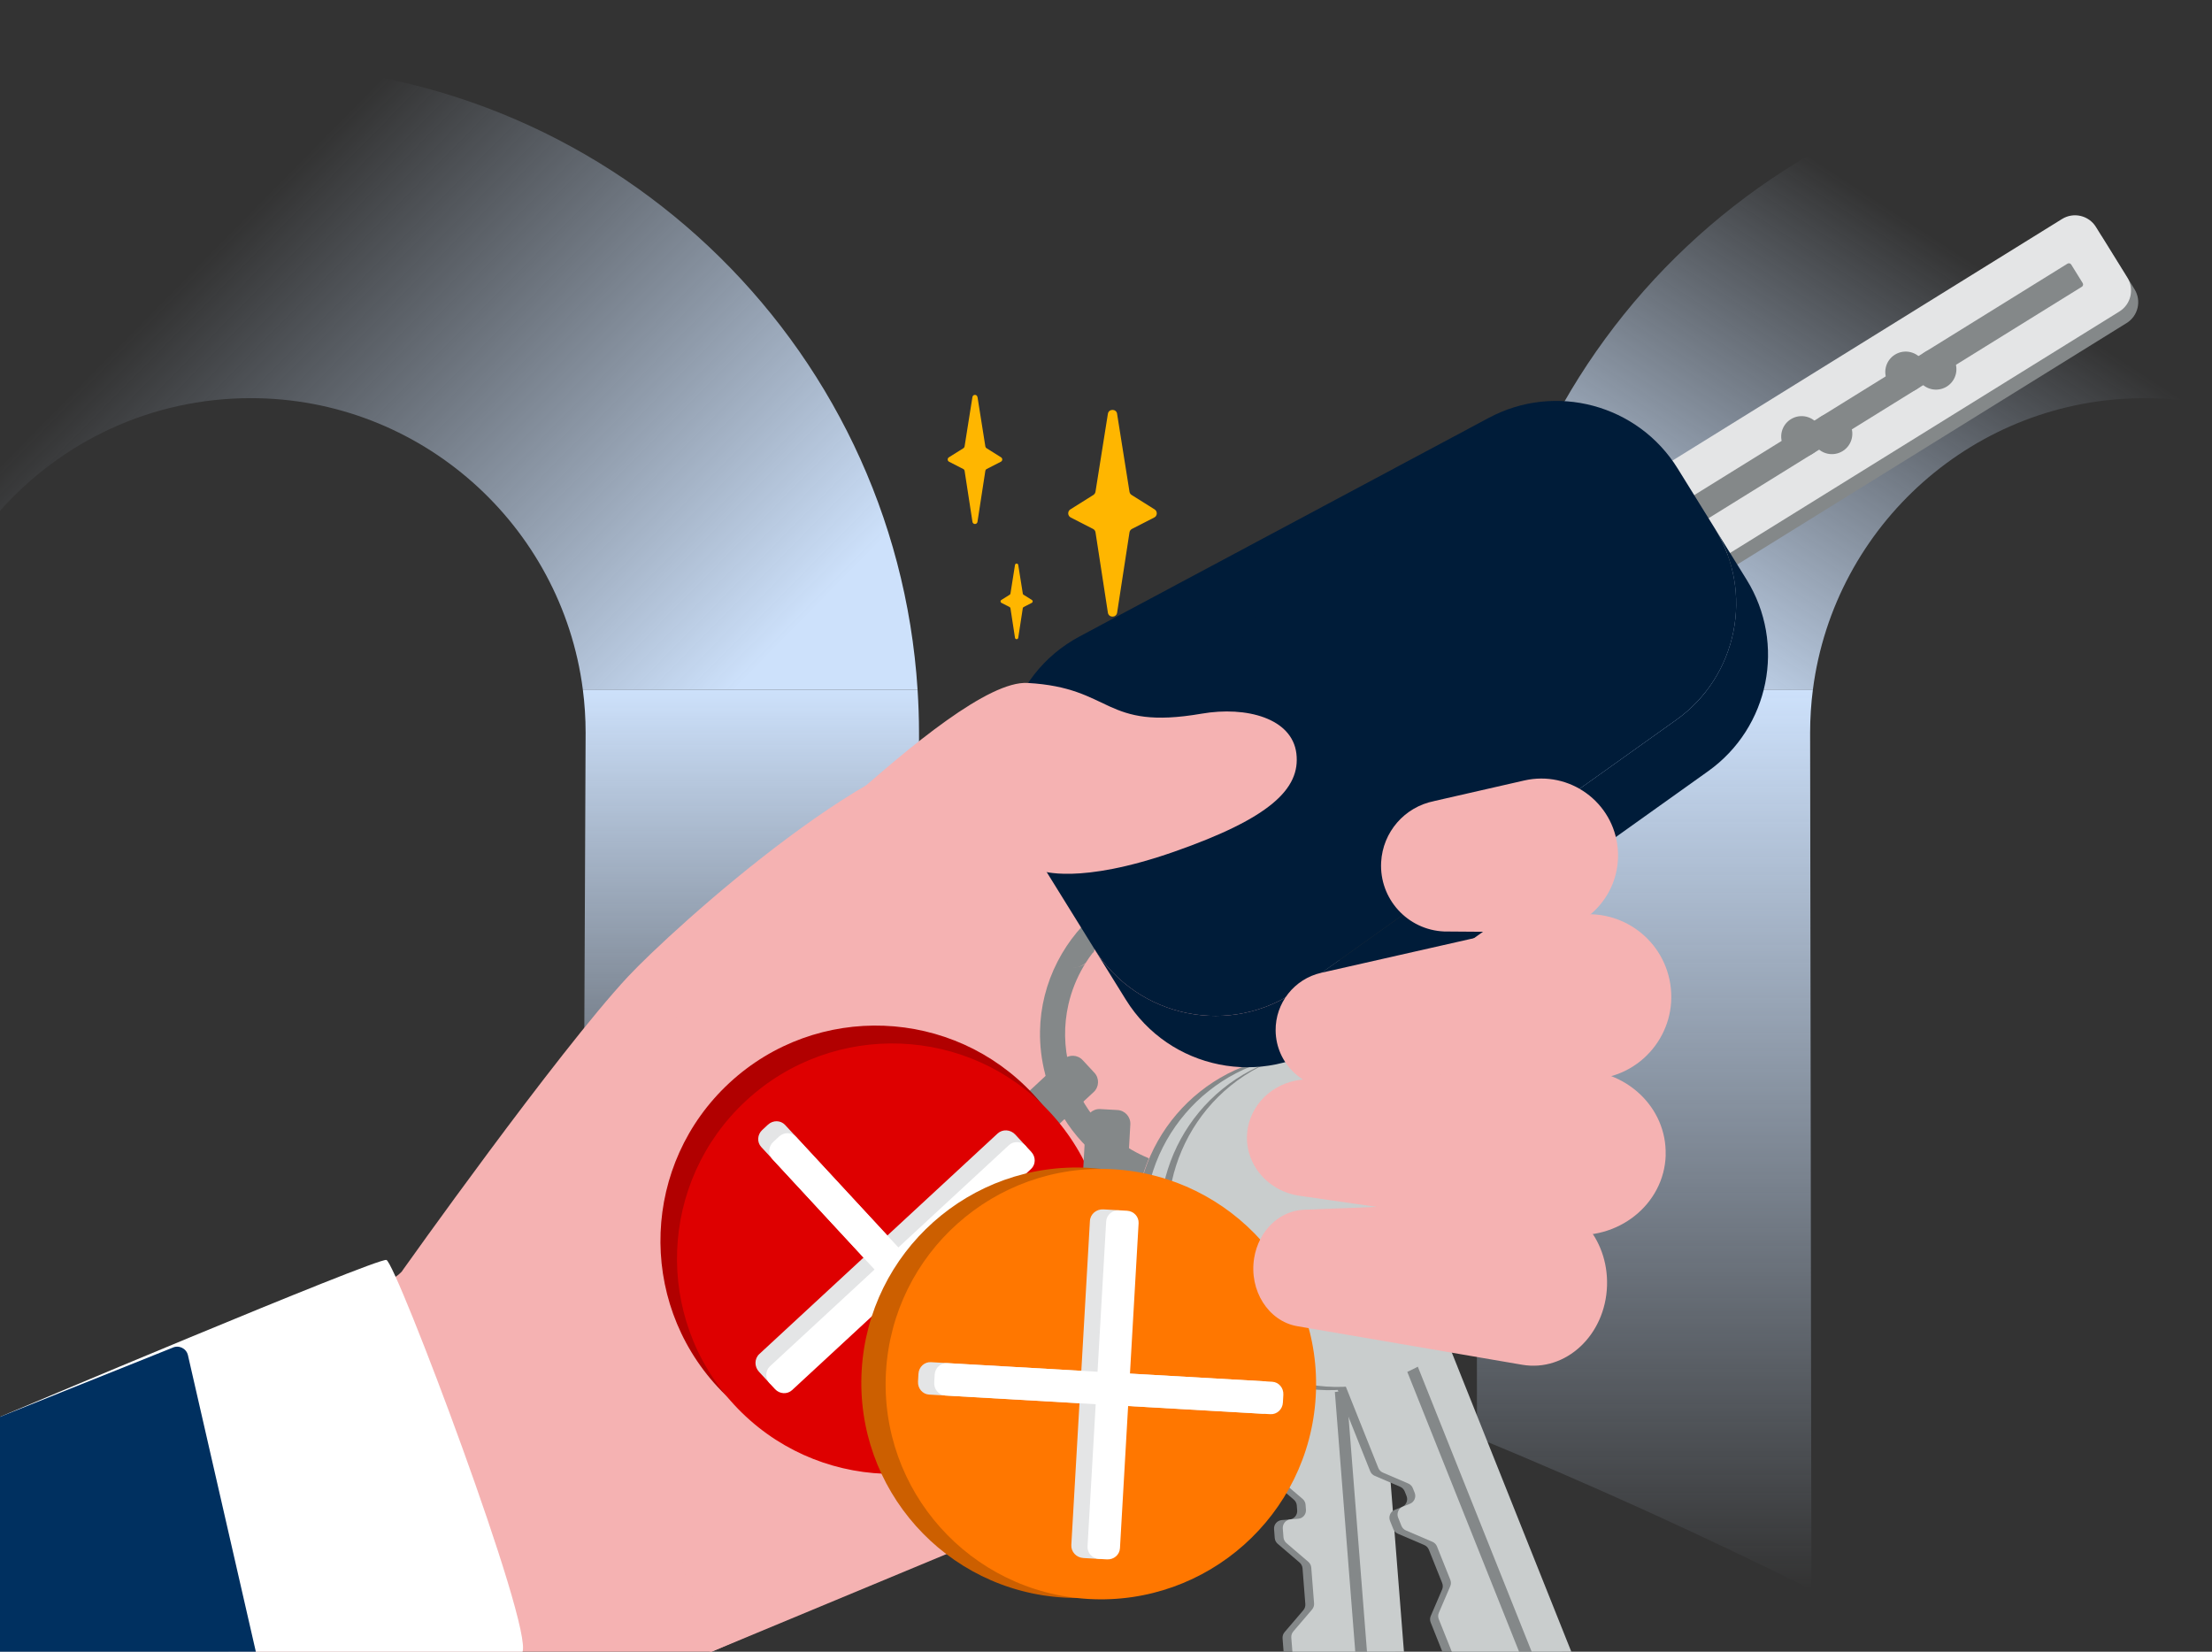 <?xml version="1.0" encoding="UTF-8"?>
<svg xmlns="http://www.w3.org/2000/svg" width="750" height="560" viewBox="0 0 750 560" fill="none">
  <rect x="0" y="0" width="750" height="560" fill="#333333" stroke="none"/>
  <g clip-path="url(#clip0_1274_2764)">
    <g clip-path="url(#clip1_1274_2764)">
      <path d="M85.03 22C54.95 22 26.26 27.86 0 38.48V173.21C20.78 149.77 51.14 134.99 85.03 134.99C142.65 134.99 190.41 178.06 197.62 233.79H311.11C303.55 115.64 205.2 22 85.03 22Z" fill="url(#paint0_linear_1274_2764)"></path>
      <path d="M197.84 412.45C236.44 422.23 274.34 433.28 311.6 445.59V248.45C311.6 243.53 311.42 238.64 311.11 233.8H197.62C198.24 238.6 198.56 243.49 198.56 248.45L197.84 412.45Z" fill="url(#paint1_linear_1274_2764)"></path>
      <path d="M727.15 134.99C734.98 134.99 742.62 135.78 750 137.29V23.14C742.48 22.39 734.86 22 727.15 22C607.01 22 508.66 115.64 501.1 233.79H614.68C621.87 178.06 669.51 134.99 727.15 134.99Z" fill="url(#paint2_linear_1274_2764)"></path>
      <path d="M500.779 487.4C539.029 503.19 576.869 520.33 614.169 538.93L613.739 248.44C613.739 243.47 614.059 238.58 614.679 233.79H501.099C500.789 238.64 500.609 243.52 500.609 248.44L500.779 487.39V487.4Z" fill="url(#paint3_linear_1274_2764)"></path>
    </g>
    <path fill-rule="evenodd" clip-rule="evenodd" d="M525.722 449.506L463.984 465.257L490.258 427.17L525.722 449.506Z" fill="#F5B2B2"></path>
    <path fill-rule="evenodd" clip-rule="evenodd" d="M527.795 309.09L486.902 319.969L485.328 342.247C485.328 342.247 529.137 341.055 529.624 340.117C530.11 339.18 527.795 309.09 527.795 309.09Z" fill="#F5B2B2"></path>
    <path d="M212.97 331.078C227.276 315.709 302.417 247.162 333.506 253.817C364.595 260.483 311.873 317.92 311.873 317.92L254.846 554.126L240.748 560.213H77.549L53.242 471.101C53.242 471.101 133.129 437.574 136.578 430.595C136.578 430.595 188.779 357.06 212.97 331.067V331.078Z" fill="#F5B2B2"></path>
    <path fill-rule="evenodd" clip-rule="evenodd" d="M240.748 560.226L460.663 468.799C460.663 468.799 468.29 405.784 467.376 403.724C466.45 401.675 465.374 346.403 465.374 346.403L447.896 324.969L413.555 315.676L343.773 277.844L307.591 283.445L229.186 333.394L231.5 531.294L240.76 560.226H240.748Z" fill="#F5B2B2"></path>
    <path fill-rule="evenodd" clip-rule="evenodd" d="M0 480.371C0 480.371 127.77 426.371 131.011 427.181C134.264 427.991 181.152 552.112 177.089 560.225H0V480.371Z" fill="white"></path>
    <path fill-rule="evenodd" clip-rule="evenodd" d="M0 480.371L58.451 456.958C60.604 455.917 63.162 457.132 63.717 459.446L86.797 560.225H0V480.371Z" fill="#003060"></path>
    <path fill-rule="evenodd" clip-rule="evenodd" d="M477.122 611.957L464.772 454.841C464.645 453.256 463.256 452.075 461.67 452.203L429.863 454.703C428.278 454.83 427.097 456.219 427.213 457.804L430.558 500.381C430.616 501.145 430.975 501.851 431.553 502.349L438.695 508.448C439.273 508.945 439.632 509.651 439.69 510.415L439.817 512.082C439.945 513.667 438.753 515.056 437.178 515.172L434.621 515.368C433.035 515.496 431.854 516.873 431.982 518.458L432.213 521.444C432.271 522.208 432.63 522.914 433.208 523.412L440.639 529.765C441.218 530.263 441.577 530.969 441.635 531.733L442.584 543.85C442.642 544.614 442.399 545.366 441.901 545.945L435.546 553.374C435.049 553.953 434.806 554.705 434.864 555.469L435.882 568.454C435.94 569.218 436.299 569.924 436.878 570.422L444.332 576.787C444.91 577.284 445.269 577.99 445.327 578.754L446.218 590.107C446.253 590.617 441.646 595.766 439.135 598.521C438.602 599.111 438.336 599.886 438.394 600.685L438.857 606.587C439.169 610.603 441.484 614.191 445.014 616.135L459.112 623.889C460.663 624.745 462.434 625.127 464.205 624.988L466.068 624.838C472.654 624.317 477.573 618.565 477.064 611.969L477.122 611.957Z" fill="#848889"></path>
    <path fill-rule="evenodd" clip-rule="evenodd" d="M425.719 388.146C425.083 380.033 431.148 372.927 439.261 372.291C447.387 371.654 454.482 377.718 455.118 385.831C455.755 393.955 449.69 401.05 441.565 401.686C433.451 402.323 426.344 396.258 425.708 388.134L425.719 388.146ZM499.946 410.621C497.458 378.968 469.783 355.336 438.127 357.824C406.471 360.313 382.836 387.984 385.324 419.636C387.813 451.288 415.487 474.92 447.143 472.432C478.8 469.944 502.435 442.273 499.946 410.621Z" fill="#848889"></path>
    <path fill-rule="evenodd" clip-rule="evenodd" d="M480.085 611.725L467.735 454.609C467.608 453.024 466.219 451.843 464.645 451.959L432.838 454.459C431.252 454.586 430.072 455.975 430.188 457.56L433.533 500.138C433.59 500.901 433.949 501.607 434.528 502.105L441.669 508.204C442.248 508.702 442.607 509.408 442.665 510.171L442.792 511.838C442.919 513.423 441.739 514.812 440.153 514.928L437.595 515.125C436.009 515.252 434.829 516.641 434.945 518.226L435.176 521.201C435.234 521.964 435.593 522.67 436.171 523.168L443.602 529.522C444.181 530.019 444.54 530.725 444.598 531.489L445.547 543.606C445.605 544.37 445.362 545.122 444.864 545.701L438.51 553.131C438.012 553.709 437.769 554.462 437.827 555.225L438.845 568.21C438.903 568.974 439.262 569.68 439.841 570.178L447.295 576.554C447.873 577.052 448.232 577.758 448.29 578.522L449.181 589.875C449.216 590.384 444.609 595.534 442.098 598.277C441.565 598.867 441.299 599.643 441.357 600.441L441.82 606.344C442.132 610.359 444.447 613.947 447.977 615.891L462.075 623.645C463.626 624.502 465.397 624.884 467.168 624.745L469.031 624.594C475.617 624.073 480.536 618.322 480.027 611.725H480.085Z" fill="#C9CDCD"></path>
    <path fill-rule="evenodd" clip-rule="evenodd" d="M452.434 469.828L464.621 624.942L468.568 624.629L456.38 469.516L452.434 469.828Z" fill="#848889"></path>
    <path fill-rule="evenodd" clip-rule="evenodd" d="M428.683 387.915C428.046 379.791 434.111 372.697 442.237 372.06C450.35 371.424 457.457 377.488 458.094 385.612C458.73 393.725 452.665 400.831 444.552 401.467C436.426 402.104 429.331 396.04 428.695 387.927L428.683 387.915ZM502.91 410.39C500.421 378.738 472.747 355.106 441.091 357.594C409.435 360.082 385.8 387.753 388.288 419.406C390.777 451.058 418.451 474.69 450.107 472.202C481.763 469.714 505.398 442.042 502.91 410.39Z" fill="#C9CDCD"></path>
    <path fill-rule="evenodd" clip-rule="evenodd" d="M542.17 591.531L483.708 445.178C483.118 443.697 481.439 442.98 479.969 443.57L450.339 455.397C448.857 455.988 448.14 457.666 448.73 459.136L464.575 498.796C464.853 499.502 465.409 500.069 466.115 500.37L474.738 504.074C475.444 504.375 475.988 504.942 476.277 505.648L476.902 507.21C477.492 508.691 476.775 510.358 475.293 510.948L472.909 511.897C471.427 512.487 470.71 514.165 471.3 515.635L472.411 518.413C472.689 519.119 473.245 519.686 473.951 519.987L482.932 523.841C483.639 524.141 484.183 524.709 484.472 525.414L488.986 536.71C489.264 537.416 489.264 538.214 488.963 538.909L485.108 547.889C484.808 548.595 484.796 549.382 485.085 550.088L489.912 562.182C490.19 562.888 490.745 563.455 491.451 563.756L500.468 567.621C501.174 567.922 501.718 568.489 502.007 569.195L506.232 579.773C506.417 580.248 503.547 586.532 501.972 589.9C501.637 590.617 501.614 591.45 501.915 592.179L504.114 597.677C505.607 601.415 508.882 604.157 512.829 604.956L528.594 608.173C530.33 608.532 532.135 608.37 533.779 607.71L535.515 607.016C541.65 604.563 544.636 597.607 542.194 591.462L542.17 591.531Z" fill="#848889"></path>
    <path fill-rule="evenodd" clip-rule="evenodd" d="M426.599 393.088C423.578 385.519 427.259 376.944 434.828 373.923C442.398 370.902 450.975 374.583 453.996 382.151C457.016 389.72 453.336 398.296 445.766 401.316C438.196 404.337 429.62 400.657 426.599 393.088ZM504.148 392.509C492.376 363.033 458.926 348.671 429.435 360.452C399.954 372.222 385.591 405.668 397.373 435.156C409.145 464.633 442.595 478.995 472.086 467.213C501.567 455.432 515.93 421.997 504.148 392.509Z" fill="#848889"></path>
    <path fill-rule="evenodd" clip-rule="evenodd" d="M544.924 590.432L486.462 444.079C485.872 442.598 484.193 441.88 482.723 442.47L453.093 454.298C451.611 454.888 450.894 456.566 451.484 458.036L467.329 497.697C467.607 498.403 468.163 498.97 468.869 499.271L477.492 502.974C478.198 503.275 478.742 503.842 479.031 504.548L479.656 506.11C480.246 507.58 479.529 509.258 478.047 509.849L475.663 510.798C474.181 511.388 473.464 513.066 474.054 514.536L475.165 517.313C475.443 518.019 475.999 518.586 476.705 518.887L485.686 522.741C486.392 523.042 486.936 523.609 487.226 524.315L491.74 535.61C492.018 536.316 492.018 537.115 491.717 537.809L487.862 546.79C487.561 547.496 487.55 548.283 487.839 548.989L492.677 561.082C492.955 561.788 493.511 562.355 494.217 562.656L503.233 566.522C503.939 566.823 504.483 567.39 504.773 568.096L508.997 578.673C509.182 579.148 506.312 585.432 504.738 588.8C504.402 589.517 504.379 590.351 504.68 591.08L506.879 596.577C508.372 600.315 511.648 603.058 515.595 603.856L531.359 607.074C533.095 607.433 534.901 607.27 536.544 606.611L538.281 605.916C544.415 603.463 547.401 596.508 544.959 590.362L544.924 590.432Z" fill="#C9CDCD"></path>
    <path fill-rule="evenodd" clip-rule="evenodd" d="M476.369 463.151L534.091 607.641L537.772 606.171L480.05 461.682L476.369 463.151Z" fill="#848889"></path>
    <path fill-rule="evenodd" clip-rule="evenodd" d="M429.354 391.988C426.333 384.42 430.013 375.844 437.583 372.823C445.153 369.803 453.73 373.483 456.75 381.052C459.771 388.621 456.091 397.196 448.521 400.217C440.963 403.237 432.375 399.557 429.354 391.988ZM506.903 391.41C495.131 361.933 461.681 347.571 432.189 359.352C402.709 371.122 388.345 404.568 400.128 434.056C411.911 463.533 445.35 477.895 474.841 466.114C504.321 454.332 518.685 420.898 506.903 391.41Z" fill="#C9CDCD"></path>
    <path fill-rule="evenodd" clip-rule="evenodd" d="M395.094 306.694C406.83 303.639 419.053 305.328 429.504 311.45C439.968 317.584 447.41 327.421 450.477 339.145C451.855 344.445 452.271 349.838 451.739 355.139C451.102 361.562 449.077 367.823 445.709 373.563L445.581 373.771C441.484 380.669 435.778 386.247 428.96 390.101C429.655 392.994 431.194 395.529 433.278 397.45C440.998 393.064 447.526 386.803 452.318 379.095C452.561 378.69 452.815 378.285 453.047 377.88C457.121 370.924 459.54 363.321 460.246 355.532C460.802 349.399 460.304 343.149 458.695 337.004C455.061 323.07 446.218 311.381 433.787 304.102C421.368 296.822 406.842 294.808 392.906 298.442C389.017 299.461 384.92 301.093 381.424 302.886L381.216 313.036C385.278 310.386 390.221 307.955 395.059 306.694H395.094Z" fill="#848889"></path>
    <path fill-rule="evenodd" clip-rule="evenodd" d="M354.374 364.225C358.009 378.159 366.852 389.848 379.283 397.127C381.725 398.562 384.248 399.789 386.841 400.807C387.547 398.03 388.461 395.322 389.561 392.718C387.524 391.885 385.521 390.912 383.588 389.778C373.125 383.645 365.683 373.807 362.615 362.072C360.752 354.932 360.659 347.606 362.245 340.616C363.264 336.114 364.988 331.751 367.384 327.666C367.488 327.481 367.604 327.307 367.708 327.122C367.743 327.099 367.766 327.087 367.801 327.064C367.835 327.006 367.87 326.948 367.916 326.879L367.997 326.74C367.997 326.74 367.916 326.809 367.882 326.832C366.69 327.619 365.266 328.082 363.738 328.094C364.352 328.094 364.953 328.013 365.521 327.862C366.47 327.573 367.338 327.11 368.09 326.508C368.842 325.305 369.653 324.136 370.509 323.025C370.486 323.094 370.474 323.152 370.451 323.222L370.555 323.083C370.694 322.898 370.833 322.724 370.972 322.539C371.099 322.006 371.18 321.451 371.18 320.872C371.227 317.886 369.537 315.283 367.048 314.021L366.967 313.986C364.363 316.81 362.037 319.946 360.046 323.337C359.525 324.228 359.027 325.143 358.553 326.057C354.768 333.429 352.765 341.449 352.627 349.585C352.546 354.457 353.124 359.376 354.386 364.213L354.374 364.225Z" fill="#848889"></path>
    <path fill-rule="evenodd" clip-rule="evenodd" d="M721.053 109.525L579.139 197.527L559.683 166.164L701.608 78.162C705.521 75.743 710.648 76.947 713.067 80.847L723.739 98.068C726.158 101.98 724.954 107.106 721.053 109.525Z" fill="#848889"></path>
    <path fill-rule="evenodd" clip-rule="evenodd" d="M718.6 105.613L576.709 193.603L557.252 162.24L699.155 74.25C703.067 71.819 708.217 73.023 710.648 76.946L721.297 94.121C723.727 98.044 722.523 103.182 718.6 105.613Z" fill="#E4E5E6"></path>
    <path fill-rule="evenodd" clip-rule="evenodd" d="M705.856 97.233L577.252 176.971L572.391 169.136L700.994 89.398C701.423 89.132 702.001 89.259 702.267 89.699L706.156 95.972C706.423 96.411 706.295 96.978 705.856 97.245V97.233Z" fill="#848889"></path>
    <path fill-rule="evenodd" clip-rule="evenodd" d="M568.351 244.073L440.234 335.43C417.455 351.679 385.672 345.302 370.926 321.52L381.725 338.925C396.471 362.708 428.242 369.085 451.032 352.836L579.15 261.479C599.949 246.653 605.656 218.218 592.194 196.507L581.395 179.102C594.857 200.813 589.15 229.236 568.351 244.073Z" fill="#001C39"></path>
    <path fill-rule="evenodd" clip-rule="evenodd" d="M504.831 141.652L366.03 215.789C341.342 228.971 332.939 260.264 347.684 284.047L370.926 321.52C385.672 345.303 417.444 351.68 440.234 335.431L568.351 244.074C589.15 229.237 594.857 200.813 581.396 179.102L568.837 158.85C555.376 137.139 527.366 129.616 504.831 141.652Z" fill="#001C39"></path>
    <path fill-rule="evenodd" clip-rule="evenodd" d="M465.27 294.914L419.493 323.291C417.861 324.31 415.719 323.8 414.701 322.169L368.716 248.032C367.709 246.4 368.206 244.259 369.838 243.24L415.615 214.852L465.258 294.902L465.27 294.914Z" fill="#001C39"></path>
    <path fill-rule="evenodd" clip-rule="evenodd" d="M511.833 261.213L468.741 292.749L419.099 212.698L466.508 188.117L511.833 261.201V261.213Z" fill="#001C39"></path>
    <path fill-rule="evenodd" clip-rule="evenodd" d="M547.09 235.705L515.318 259.06L469.992 185.976L505.04 167.899C512.007 164.242 520.619 166.58 524.762 173.269L551.048 215.661C555.192 222.35 553.467 231.099 547.09 235.717V235.705Z" fill="#001C39"></path>
    <path fill-rule="evenodd" clip-rule="evenodd" d="M627.011 143.411C629.024 146.663 628.029 150.922 624.777 152.936C621.524 154.949 617.265 153.954 615.251 150.702C613.237 147.45 614.232 143.191 617.485 141.178C620.737 139.164 624.997 140.159 627.011 143.411Z" fill="#848889"></path>
    <path fill-rule="evenodd" clip-rule="evenodd" d="M616.732 144.36C618.746 147.612 617.751 151.871 614.498 153.885C611.246 155.899 606.987 154.903 604.973 151.651C602.959 148.399 603.954 144.14 607.206 142.127C610.459 140.113 614.718 141.108 616.732 144.36Z" fill="#848889"></path>
    <path fill-rule="evenodd" clip-rule="evenodd" d="M662.302 121.538C664.316 124.79 663.32 129.049 660.068 131.063C656.815 133.076 652.556 132.081 650.542 128.829C648.528 125.577 649.523 121.318 652.776 119.305C656.028 117.291 660.288 118.286 662.302 121.538Z" fill="#848889"></path>
    <path fill-rule="evenodd" clip-rule="evenodd" d="M652.023 122.476C654.037 125.728 653.042 129.987 649.789 132C646.537 134.014 642.278 133.019 640.264 129.767C638.25 126.515 639.245 122.256 642.497 120.242C645.75 118.228 650.009 119.224 652.023 122.476Z" fill="#848889"></path>
    <path d="M367.091 359.428L371.067 363.712C372.806 365.587 372.697 368.515 370.822 370.255L357.612 382.511L347.338 371.441L360.548 359.184C362.423 357.444 365.351 357.554 367.091 359.428Z" fill="#848889"></path>
    <path fill-rule="evenodd" clip-rule="evenodd" d="M247.334 367.13C276.919 339.76 323.089 341.542 350.463 371.123C377.836 400.703 376.042 446.868 346.469 474.239C316.885 501.609 270.715 499.827 243.341 470.246C215.968 440.665 217.762 394.5 247.334 367.13Z" fill="#B10000"></path>
    <path fill-rule="evenodd" clip-rule="evenodd" d="M252.948 373.193C282.532 345.822 328.702 347.604 356.076 377.185C383.449 406.766 381.667 452.931 352.083 480.301C322.498 507.671 276.328 505.889 248.954 476.308C221.581 446.728 223.375 400.563 252.948 373.193Z" fill="#DE0000"></path>
    <path fill-rule="evenodd" clip-rule="evenodd" d="M347.65 388.354L344.248 384.674C342.616 382.915 339.93 382.753 338.24 384.315L300.878 418.884L266.189 381.399C264.685 379.778 262.104 379.732 260.402 381.294L258.446 383.111C256.756 384.674 256.606 387.255 258.111 388.886L292.799 426.371L257.451 459.077C255.761 460.639 255.715 463.336 257.347 465.095L260.749 468.775C261.375 469.446 262.405 469.504 263.041 468.914L300.276 434.461L335.092 472.085C335.486 472.513 336.169 472.525 336.62 472.108L343.079 466.125C343.53 465.708 343.565 465.025 343.171 464.597L308.355 426.973L347.616 390.645C348.264 390.044 348.275 389.025 347.662 388.342L347.65 388.354Z" fill="#E4E5E6"></path>
    <path fill-rule="evenodd" clip-rule="evenodd" d="M349.687 390.553L347.87 388.597C346.308 386.908 343.726 386.757 342.094 388.25L304.605 422.934L269.916 385.449C268.412 383.829 265.83 383.783 264.141 385.345L262.185 387.162C260.495 388.724 260.344 391.305 261.837 392.937L296.526 430.422L261.062 463.232C259.441 464.736 259.395 467.317 260.958 469.018L262.775 470.974C264.337 472.664 266.918 472.814 268.55 471.321L304.015 438.512L336.828 473.972C338.333 475.592 340.914 475.638 342.604 474.076L344.56 472.259C346.25 470.696 346.4 468.116 344.907 466.484L312.094 431.024L349.583 396.34C351.204 394.835 351.25 392.254 349.687 390.565V390.553Z" fill="white"></path>
    <path d="M373.051 376.023L378.887 376.35C381.441 376.493 383.394 378.678 383.25 381.231L382.241 399.222L367.16 398.377L368.169 380.386C368.313 377.832 370.497 375.88 373.051 376.023Z" fill="#848889"></path>
    <path fill-rule="evenodd" clip-rule="evenodd" d="M292.162 464.621C294.477 424.394 328.968 393.644 369.201 395.958C409.434 398.273 440.187 432.761 437.872 472.989C435.557 513.217 401.066 543.966 360.833 541.652C320.6 539.337 289.847 504.849 292.162 464.621Z" fill="#CC5F00"></path>
    <path fill-rule="evenodd" clip-rule="evenodd" d="M300.403 465.094C302.718 424.866 337.21 394.117 377.442 396.431C417.675 398.746 448.428 433.233 446.113 473.461C443.799 513.689 409.307 544.439 369.074 542.124C328.841 539.81 298.088 505.322 300.403 465.094Z" fill="#FF7700"></path>
    <path fill-rule="evenodd" clip-rule="evenodd" d="M379.121 410.32L374.121 410.031C371.725 409.892 369.676 411.651 369.549 413.943L366.632 464.76L315.646 461.832C313.436 461.705 311.537 463.464 311.41 465.767L311.26 468.429C311.132 470.732 312.811 472.699 315.021 472.827L366.007 475.755L363.241 523.829C363.113 526.132 364.942 528.099 367.338 528.238L372.338 528.528C373.252 528.585 374.04 527.914 374.086 527.035L376.991 476.391L428.173 479.331C428.752 479.365 429.261 478.902 429.296 478.289L429.805 469.493C429.84 468.88 429.388 468.359 428.81 468.336L377.628 465.397L380.695 412.01C380.741 411.131 380.047 410.378 379.132 410.332L379.121 410.32Z" fill="#E4E5E6"></path>
    <path fill-rule="evenodd" clip-rule="evenodd" d="M382.119 410.493L379.457 410.343C377.153 410.215 375.186 411.894 375.058 414.104L372.13 465.083L321.144 462.155C318.934 462.028 317.036 463.787 316.908 466.09L316.758 468.752C316.63 471.055 318.309 473.022 320.519 473.15L371.505 476.078L368.739 524.314C368.611 526.525 370.371 528.423 372.674 528.55L375.336 528.7C377.639 528.828 379.607 527.15 379.734 524.939L382.501 476.703L430.743 479.469C432.954 479.596 434.852 477.837 434.979 475.534L435.13 472.872C435.257 470.569 433.579 468.601 431.368 468.474L383.126 465.708L386.054 414.729C386.181 412.518 384.422 410.62 382.119 410.493Z" fill="white"></path>
    <path d="M353.02 295.203C353.02 295.203 365.66 300.122 398.137 288.757C430.627 277.392 440.986 267.428 439.551 255.484C438.116 243.541 422.641 239.34 407.409 241.967C373.843 247.753 377.616 233.171 348.379 231.551C335.346 230.822 309.026 252.383 285.877 273.214L333.818 318.025L353.009 295.203H353.02Z" fill="#F5B2B2"></path>
    <path fill-rule="evenodd" clip-rule="evenodd" d="M566.315 333.532C568.965 350.116 556.5 365.277 539.717 365.89L453.105 369.05C441.947 369.455 432.653 360.601 432.514 349.433C432.398 340.071 438.845 331.889 447.989 329.817L532.517 310.664C548.27 307.088 563.768 317.573 566.315 333.532Z" fill="#F5B2B2"></path>
    <path fill-rule="evenodd" clip-rule="evenodd" d="M564.775 391.594C564.3 408.375 548.443 420.955 530.943 418.432L440.627 405.424C428.995 403.745 421.078 393.318 423.104 382.324C424.805 373.1 433.069 366.272 442.931 365.936L534.183 362.835C551.198 362.256 565.215 375.438 564.752 391.594H564.775Z" fill="#F5B2B2"></path>
    <path fill-rule="evenodd" clip-rule="evenodd" d="M544.879 435.896C544.358 452.677 530.874 465.245 516.105 462.71L439.876 449.644C430.06 447.966 423.44 437.516 425.234 426.533C426.739 417.309 433.776 410.481 442.109 410.157L519.253 407.125C533.64 406.558 545.388 419.751 544.879 435.896Z" fill="#F5B2B2"></path>
    <path fill-rule="evenodd" clip-rule="evenodd" d="M486.22 271.604L516.776 264.626C532.147 261.108 547.09 271.952 548.513 287.656C549.902 302.991 537.772 316.172 522.378 316.057L489.692 315.814C477.249 315.316 467.62 304.738 468.291 292.309C468.835 282.124 476.219 273.607 486.22 271.616V271.604Z" fill="#F5B2B2"></path>
    <path fill-rule="evenodd" clip-rule="evenodd" d="M378.762 140.31L382.964 166.719C383.033 167.171 383.299 167.576 383.693 167.819L391.471 172.703C392.513 173.351 392.455 174.902 391.355 175.457L383.809 179.323C383.357 179.554 383.033 179.994 382.964 180.491L378.774 207.711C378.496 209.505 375.903 209.505 375.637 207.711L371.447 180.491C371.366 179.982 371.054 179.542 370.602 179.323L363.056 175.457C361.956 174.89 361.887 173.351 362.928 172.703L370.706 167.819C371.088 167.576 371.354 167.171 371.436 166.719L375.637 140.31C375.915 138.528 378.496 138.528 378.774 140.31H378.762ZM331.434 134.616L334.096 151.374C334.143 151.617 334.282 151.837 334.49 151.964L339.421 155.054C339.988 155.413 339.953 156.246 339.351 156.547L334.548 159.012C334.305 159.139 334.131 159.371 334.085 159.648L331.423 176.927C331.272 177.899 329.872 177.899 329.721 176.927L327.059 159.648C327.013 159.371 326.851 159.139 326.596 159.012L321.793 156.547C321.191 156.246 321.168 155.401 321.723 155.054L326.654 151.964C326.862 151.825 327.001 151.617 327.048 151.374L329.71 134.616C329.872 133.644 331.261 133.644 331.411 134.616H331.434ZM346.794 201.253L345.243 191.544C345.138 190.919 344.247 190.919 344.143 191.544L342.604 201.253C342.58 201.415 342.488 201.554 342.349 201.635L339.49 203.429C339.131 203.649 339.154 204.193 339.536 204.39L342.314 205.813C342.476 205.894 342.58 206.045 342.604 206.218L344.143 216.241C344.247 216.866 345.138 216.866 345.243 216.241L346.782 206.218C346.805 206.045 346.921 205.894 347.071 205.813L349.849 204.39C350.231 204.193 350.254 203.649 349.895 203.429L347.037 201.635C346.898 201.554 346.805 201.415 346.782 201.253H346.794Z" fill="#FFB600"></path>
  </g>
  <defs>
    <linearGradient id="paint0_linear_1274_2764" x1="249" y1="234" x2="84.5" y2="72" gradientUnits="userSpaceOnUse">
      <stop stop-color="#CDE1FB"></stop>
      <stop offset="1" stop-color="#CDE1FB" stop-opacity="0"></stop>
    </linearGradient>
    <linearGradient id="paint1_linear_1274_2764" x1="254.61" y1="233.8" x2="254.61" y2="445.59" gradientUnits="userSpaceOnUse">
      <stop stop-color="#CDE1FB"></stop>
      <stop offset="1" stop-color="#CDE1FB" stop-opacity="0"></stop>
    </linearGradient>
    <linearGradient id="paint2_linear_1274_2764" x1="658" y1="82" x2="558.999" y2="234" gradientUnits="userSpaceOnUse">
      <stop stop-color="#CDE1FB" stop-opacity="0"></stop>
      <stop offset="1" stop-color="#CDE1FB"></stop>
    </linearGradient>
    <linearGradient id="paint3_linear_1274_2764" x1="557.644" y1="233.79" x2="557.644" y2="538.93" gradientUnits="userSpaceOnUse">
      <stop stop-color="#CDE1FB"></stop>
      <stop offset="1" stop-color="#CDE1FB" stop-opacity="0"></stop>
    </linearGradient>
    <clipPath id="clip0_1274_2764">
      <rect width="750" height="560" fill="white"></rect>
    </clipPath>
    <clipPath id="clip1_1274_2764">
      <rect width="750" height="560" fill="white"></rect>
    </clipPath>
  </defs>
</svg>
